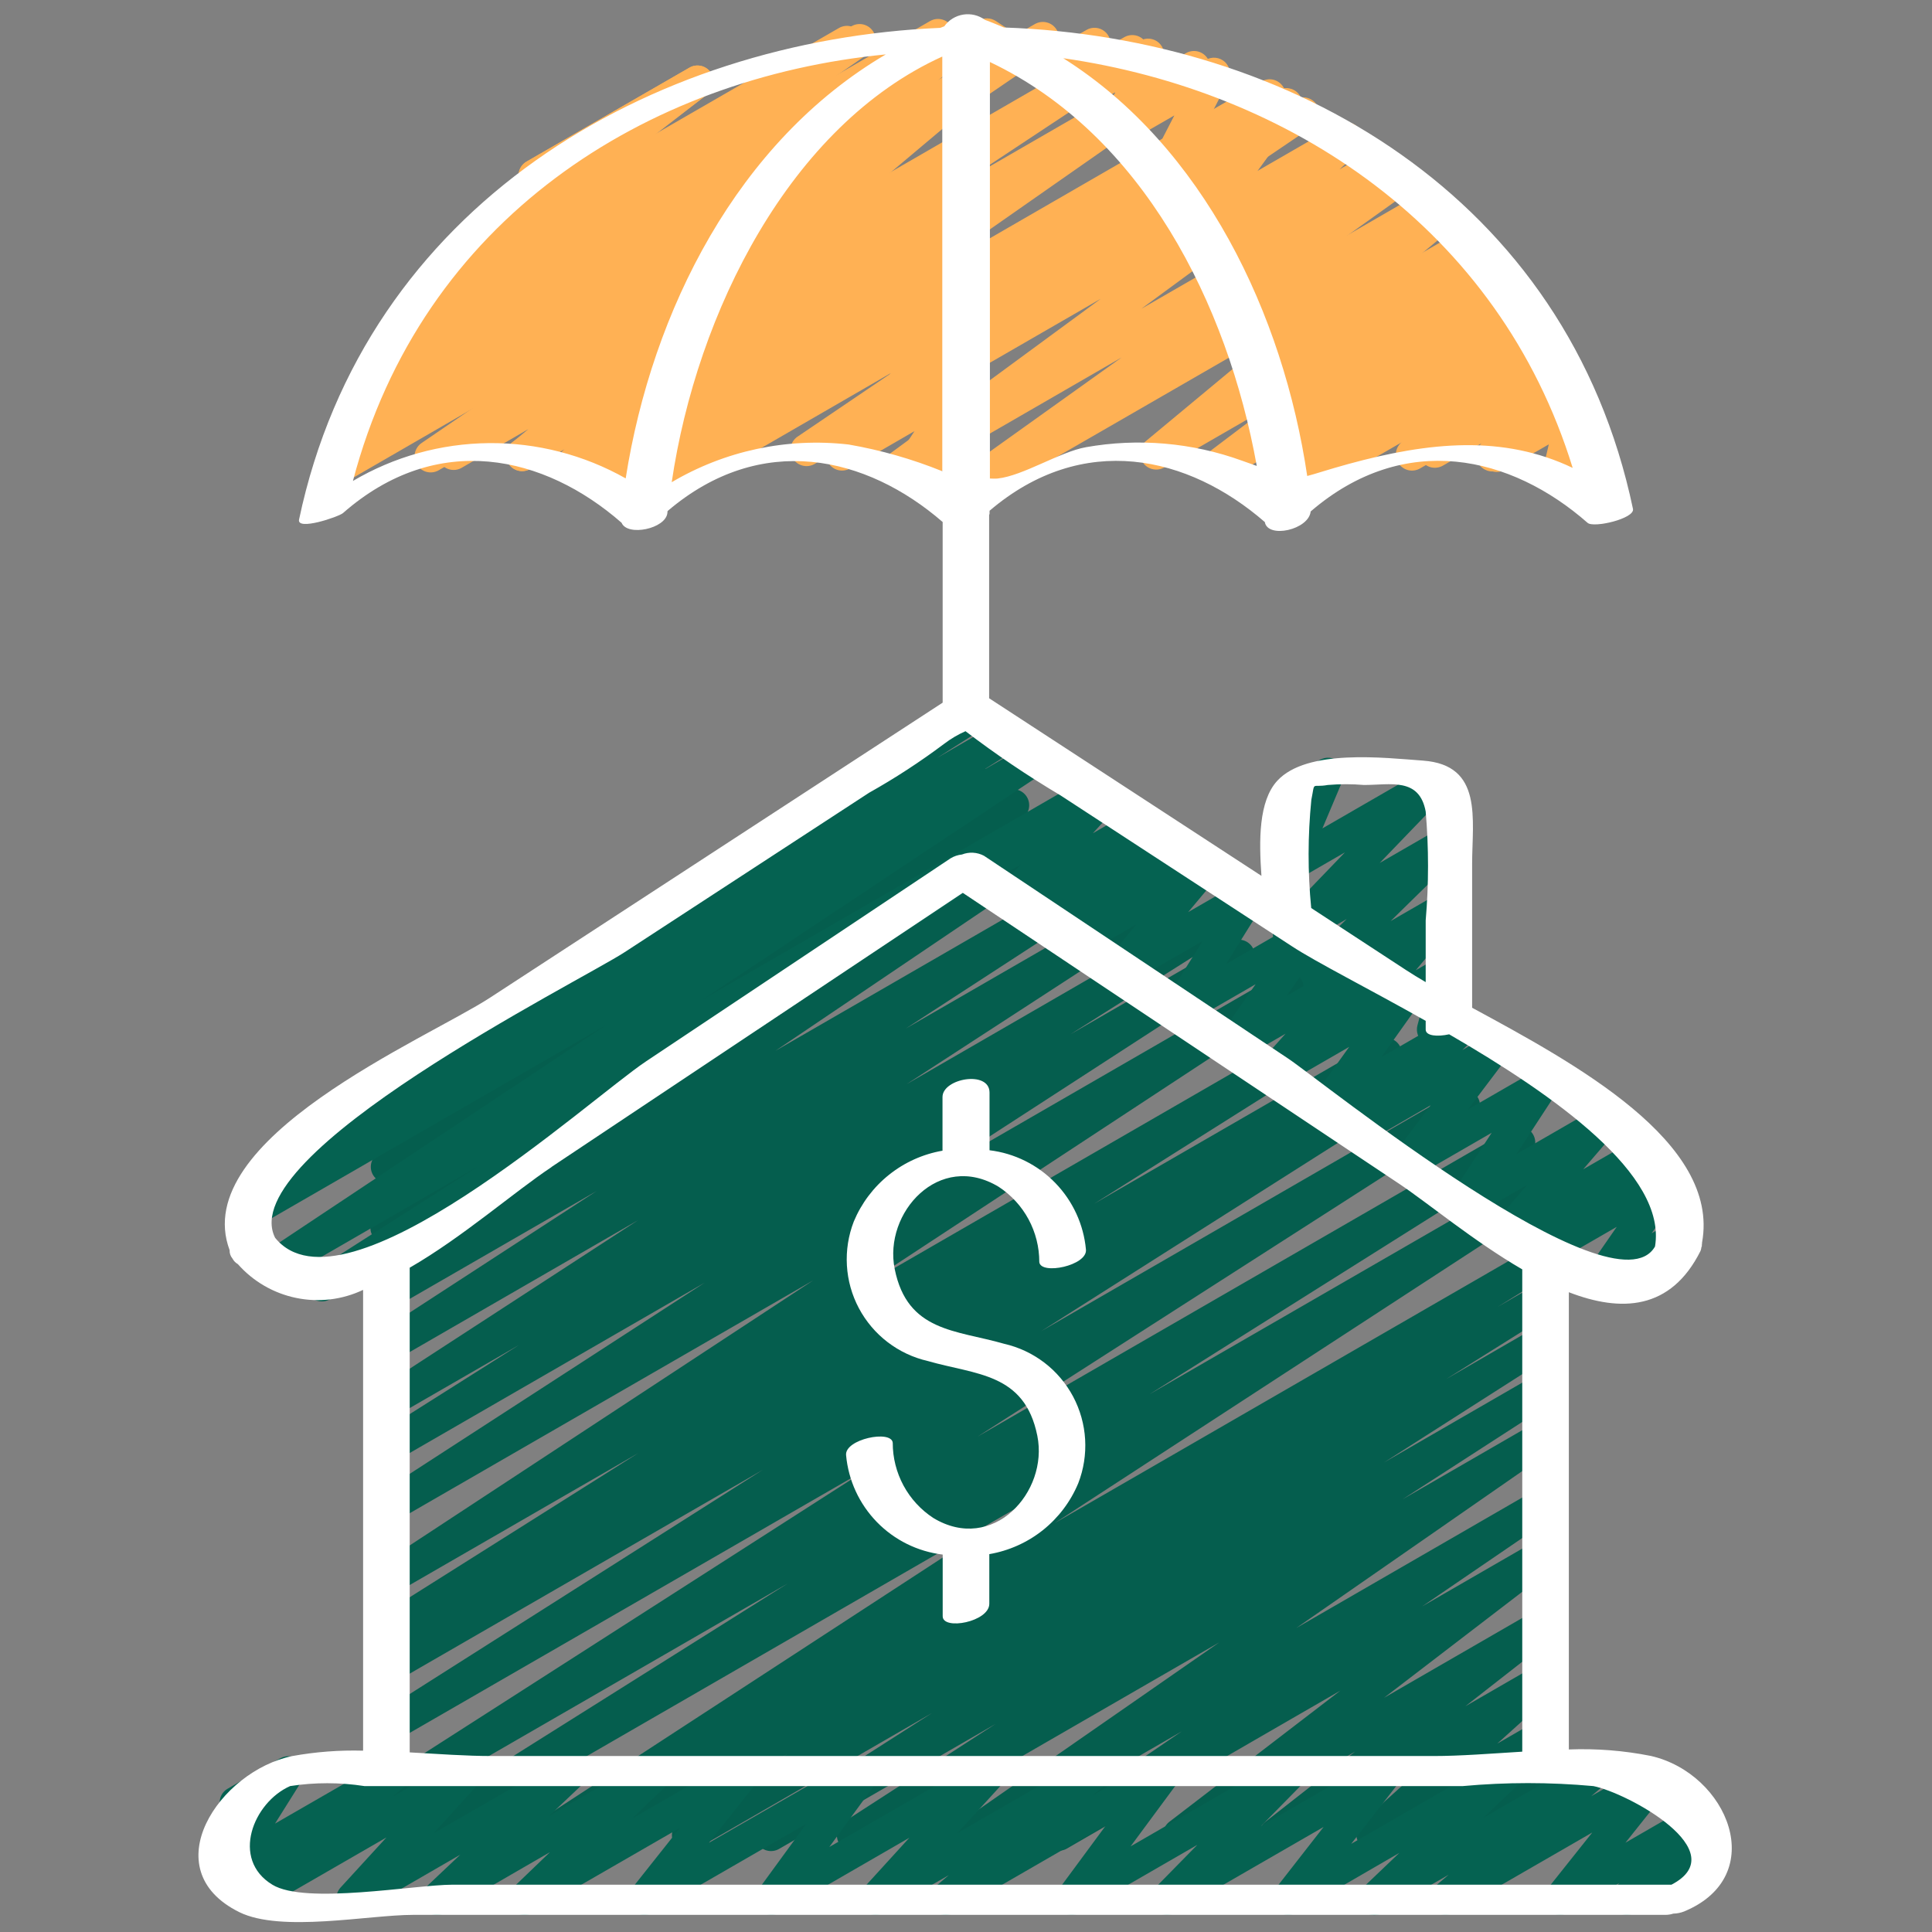 <svg width="62" height="62" viewBox="0 0 62 62" fill="none" xmlns="http://www.w3.org/2000/svg">
<rect x="0" y="0" width="62" height="62" fill="#808080" stroke="none"/>
<path d="M43.137 33.572C43.038 33.572 42.942 33.544 42.859 33.491C42.776 33.438 42.709 33.363 42.668 33.273C42.626 33.184 42.611 33.085 42.624 32.987C42.637 32.89 42.677 32.798 42.741 32.722L44.191 31L41.623 32.485C41.514 32.548 41.386 32.569 41.263 32.544C41.139 32.519 41.029 32.45 40.953 32.35C40.877 32.25 40.84 32.125 40.849 32C40.858 31.874 40.913 31.757 41.003 31.669L43.217 29.492L41.622 30.413C41.514 30.475 41.387 30.497 41.265 30.473C41.143 30.449 41.033 30.382 40.956 30.284C40.88 30.186 40.841 30.063 40.847 29.939C40.854 29.815 40.905 29.697 40.991 29.607L43.161 27.353L41.62 28.243C41.526 28.297 41.417 28.32 41.31 28.309C41.202 28.298 41.101 28.254 41.02 28.182C40.938 28.111 40.882 28.015 40.858 27.91C40.834 27.804 40.844 27.694 40.886 27.594L41.557 26.01C41.436 26.035 41.311 26.017 41.203 25.958C41.096 25.899 41.012 25.804 40.968 25.689C40.925 25.574 40.923 25.448 40.964 25.332C41.005 25.216 41.086 25.119 41.192 25.057L42.358 24.385C42.452 24.331 42.561 24.307 42.668 24.318C42.776 24.329 42.877 24.374 42.959 24.445C43.04 24.517 43.096 24.612 43.12 24.718C43.144 24.823 43.134 24.934 43.092 25.034L42.438 26.584L45.818 24.633C45.926 24.571 46.052 24.55 46.174 24.574C46.295 24.598 46.404 24.665 46.481 24.763C46.557 24.86 46.596 24.982 46.59 25.106C46.584 25.23 46.534 25.348 46.448 25.438L44.278 27.692L46.217 26.574C46.326 26.512 46.453 26.492 46.576 26.517C46.699 26.542 46.808 26.611 46.884 26.71C46.96 26.81 46.997 26.934 46.988 27.059C46.979 27.184 46.926 27.301 46.837 27.39L44.626 29.559L46.225 28.636C46.331 28.575 46.454 28.553 46.574 28.574C46.694 28.595 46.802 28.657 46.88 28.751C46.959 28.844 47.001 28.962 47.001 29.084C47.001 29.205 46.958 29.323 46.879 29.416L45.433 31.137L46.238 30.673C46.326 30.622 46.428 30.598 46.53 30.605C46.632 30.611 46.729 30.648 46.81 30.71C46.892 30.772 46.953 30.857 46.986 30.953C47.019 31.05 47.022 31.154 46.996 31.253L46.723 32.271C46.809 32.311 46.881 32.374 46.933 32.453C46.986 32.531 47.015 32.623 47.019 32.717C47.023 32.811 47.001 32.904 46.956 32.987C46.91 33.07 46.843 33.138 46.761 33.185L46.245 33.486C46.157 33.537 46.055 33.561 45.953 33.554C45.851 33.547 45.754 33.511 45.673 33.449C45.592 33.387 45.531 33.302 45.498 33.206C45.465 33.109 45.461 33.005 45.487 32.907L45.679 32.19L43.4 33.503C43.32 33.55 43.229 33.573 43.137 33.572Z" fill="#056251"/>
<path d="M51.4 16.796C51.329 16.795 51.259 16.779 51.194 16.75C51.119 16.717 51.053 16.666 51.002 16.602C50.951 16.538 50.916 16.463 50.899 16.382L50.709 15.46L50.253 15.723C50.166 15.774 50.066 15.798 49.965 15.792C49.864 15.786 49.767 15.751 49.686 15.691C49.605 15.631 49.543 15.548 49.509 15.453C49.475 15.357 49.469 15.254 49.493 15.156L49.703 14.26L48.288 15.076C48.183 15.136 48.061 15.158 47.942 15.137C47.823 15.117 47.715 15.055 47.637 14.963C47.559 14.871 47.515 14.755 47.514 14.634C47.513 14.513 47.553 14.396 47.63 14.302L47.822 14.066L46.305 14.942C46.197 15.004 46.07 15.025 45.948 15.002C45.825 14.978 45.716 14.911 45.639 14.812C45.562 14.714 45.524 14.591 45.531 14.467C45.537 14.342 45.589 14.224 45.676 14.135L46.43 13.359L41.023 16.479C40.912 16.542 40.781 16.562 40.655 16.534C40.53 16.506 40.419 16.432 40.345 16.327C40.271 16.222 40.239 16.093 40.255 15.966C40.271 15.838 40.334 15.721 40.431 15.637L43.67 12.899L39.25 15.45C39.137 15.514 39.003 15.532 38.877 15.501C38.75 15.471 38.64 15.393 38.568 15.285C38.496 15.176 38.468 15.044 38.489 14.916C38.51 14.787 38.578 14.672 38.681 14.592L40.668 13.089L37.361 15C37.249 15.065 37.117 15.085 36.99 15.056C36.864 15.028 36.753 14.954 36.679 14.847C36.605 14.741 36.574 14.611 36.591 14.483C36.609 14.354 36.674 14.237 36.773 14.155L41.262 10.426L30.72 16.506C30.605 16.571 30.47 16.59 30.342 16.558C30.214 16.527 30.103 16.447 30.032 16.337C29.96 16.226 29.934 16.092 29.958 15.962C29.982 15.833 30.055 15.717 30.161 15.639L35.996 11.47L29.018 15.5C28.904 15.566 28.768 15.586 28.64 15.555C28.511 15.524 28.399 15.446 28.327 15.335C28.255 15.225 28.228 15.09 28.251 14.96C28.275 14.83 28.348 14.714 28.454 14.636L35.328 9.586L26.131 14.894C26.015 14.958 25.88 14.975 25.753 14.941C25.625 14.908 25.515 14.827 25.445 14.716C25.375 14.604 25.35 14.47 25.376 14.34C25.402 14.211 25.476 14.097 25.583 14.02L29.625 11.282L20.46 16.566C20.343 16.632 20.206 16.649 20.076 16.615C19.947 16.581 19.836 16.498 19.767 16.384C19.697 16.269 19.675 16.133 19.704 16.002C19.733 15.871 19.812 15.758 19.924 15.684L20.074 15.589L19.592 15.866C19.477 15.93 19.342 15.947 19.215 15.915C19.087 15.882 18.977 15.802 18.906 15.691C18.835 15.58 18.81 15.447 18.834 15.317C18.859 15.188 18.932 15.073 19.038 14.996L28.226 8.577L17.025 15.042C16.909 15.114 16.768 15.137 16.635 15.106C16.502 15.075 16.386 14.992 16.314 14.875C16.242 14.759 16.219 14.618 16.25 14.485C16.281 14.352 16.364 14.236 16.481 14.164L21.925 10.562L14.072 15.095C13.957 15.159 13.821 15.177 13.693 15.144C13.565 15.111 13.454 15.03 13.384 14.919C13.313 14.807 13.289 14.672 13.314 14.543C13.34 14.413 13.415 14.298 13.522 14.222L21.92 8.484L11.38 14.57C11.264 14.64 11.124 14.661 10.992 14.629C10.86 14.597 10.746 14.514 10.675 14.398C10.604 14.282 10.581 14.143 10.611 14.011C10.642 13.879 10.723 13.763 10.838 13.691L15.435 10.68L12.356 12.457C12.24 12.522 12.104 12.54 11.976 12.508C11.847 12.476 11.736 12.395 11.665 12.283C11.594 12.171 11.569 12.036 11.595 11.906C11.621 11.776 11.696 11.661 11.804 11.585L16.924 8.04L14.06 9.694C13.946 9.757 13.813 9.776 13.687 9.745C13.561 9.715 13.45 9.638 13.378 9.531C13.306 9.423 13.277 9.291 13.297 9.163C13.317 9.035 13.384 8.919 13.486 8.838L17 6.126C16.877 6.087 16.774 6.003 16.711 5.892C16.643 5.773 16.625 5.633 16.66 5.501C16.696 5.368 16.782 5.256 16.9 5.187L22.127 2.17C22.24 2.105 22.374 2.086 22.501 2.116C22.628 2.146 22.739 2.222 22.812 2.331C22.885 2.439 22.914 2.571 22.893 2.7C22.873 2.829 22.804 2.945 22.701 3.026L20.2 4.96L27.338 0.835C27.453 0.772 27.588 0.755 27.715 0.788C27.842 0.821 27.952 0.901 28.022 1.012C28.092 1.123 28.118 1.256 28.093 1.385C28.069 1.514 27.996 1.629 27.89 1.706L22.772 5.249L30.794 0.62C30.91 0.557 31.046 0.541 31.173 0.574C31.301 0.608 31.411 0.69 31.48 0.803C31.55 0.915 31.573 1.05 31.546 1.179C31.519 1.309 31.444 1.423 31.335 1.498L26.738 4.508L33.207 0.774C33.323 0.707 33.461 0.687 33.59 0.719C33.72 0.751 33.833 0.832 33.904 0.946C33.975 1.059 34 1.196 33.972 1.327C33.945 1.458 33.868 1.573 33.757 1.648L25.358 7.385L36.063 1.203C36.18 1.131 36.32 1.108 36.454 1.139C36.587 1.17 36.703 1.253 36.775 1.37C36.847 1.486 36.87 1.627 36.839 1.76C36.808 1.893 36.724 2.009 36.608 2.081L31.166 5.683L38.059 1.705C38.174 1.639 38.311 1.62 38.44 1.651C38.569 1.683 38.681 1.764 38.752 1.876C38.823 1.988 38.849 2.123 38.823 2.254C38.797 2.384 38.722 2.5 38.613 2.576L29.425 8.998L40.474 2.619C40.591 2.548 40.731 2.527 40.865 2.559C40.998 2.592 41.112 2.676 41.184 2.793C41.255 2.91 41.276 3.051 41.244 3.184C41.211 3.317 41.127 3.432 41.01 3.503L40.878 3.587L41.564 3.191C41.68 3.125 41.817 3.106 41.946 3.139C42.075 3.171 42.187 3.253 42.258 3.366C42.328 3.479 42.353 3.615 42.325 3.745C42.298 3.876 42.222 3.991 42.112 4.066L38.07 6.803L42.937 3.994C43.052 3.927 43.187 3.906 43.316 3.936C43.446 3.966 43.558 4.045 43.631 4.156C43.704 4.267 43.731 4.401 43.707 4.532C43.684 4.662 43.611 4.778 43.504 4.857L36.626 9.91L44.671 5.27C44.786 5.205 44.921 5.187 45.049 5.218C45.177 5.25 45.288 5.329 45.36 5.44C45.431 5.551 45.457 5.684 45.433 5.814C45.409 5.944 45.337 6.059 45.23 6.137L39.397 10.304L45.998 6.493C46.11 6.429 46.242 6.408 46.369 6.437C46.495 6.465 46.606 6.54 46.68 6.646C46.754 6.752 46.786 6.882 46.768 7.011C46.751 7.139 46.686 7.256 46.586 7.339L42.097 11.067L47.36 8.03C47.474 7.965 47.608 7.946 47.735 7.976C47.862 8.007 47.973 8.084 48.046 8.193C48.118 8.302 48.147 8.435 48.125 8.564C48.104 8.693 48.034 8.809 47.93 8.889L45.944 10.391L48.154 9.114C48.265 9.049 48.397 9.028 48.524 9.056C48.65 9.084 48.761 9.158 48.836 9.264C48.91 9.369 48.942 9.499 48.925 9.627C48.909 9.756 48.845 9.873 48.746 9.956L45.507 12.693L49.124 10.606C49.232 10.545 49.358 10.524 49.48 10.548C49.602 10.572 49.711 10.639 49.787 10.738C49.864 10.836 49.902 10.958 49.896 11.082C49.889 11.206 49.838 11.324 49.752 11.413L48.999 12.19L49.749 11.757C49.854 11.698 49.976 11.677 50.094 11.697C50.213 11.719 50.32 11.78 50.398 11.872C50.476 11.964 50.52 12.08 50.521 12.2C50.523 12.32 50.482 12.438 50.406 12.531L50.215 12.766H50.221C50.309 12.716 50.409 12.692 50.509 12.698C50.61 12.704 50.706 12.739 50.787 12.799C50.868 12.859 50.93 12.942 50.964 13.037C50.999 13.131 51.005 13.234 50.982 13.332L50.768 14.231L50.806 14.209C50.877 14.168 50.956 14.145 51.038 14.141C51.12 14.136 51.202 14.152 51.276 14.185C51.351 14.219 51.416 14.27 51.468 14.333C51.519 14.397 51.554 14.472 51.571 14.552L51.817 15.75C51.892 15.795 51.955 15.859 51.998 15.935C52.033 15.994 52.055 16.059 52.064 16.126C52.073 16.194 52.068 16.262 52.051 16.328C52.033 16.393 52.003 16.455 51.961 16.509C51.92 16.563 51.868 16.608 51.809 16.642L51.657 16.73C51.578 16.773 51.49 16.796 51.4 16.796Z" fill="#FFB154"/>
<path d="M20.188 16.624C20.069 16.624 19.953 16.582 19.86 16.506C19.779 16.44 19.72 16.35 19.691 16.249C19.662 16.148 19.665 16.041 19.698 15.941L20.204 14.467L18.527 15.435C18.418 15.502 18.288 15.526 18.162 15.502C18.035 15.478 17.923 15.408 17.846 15.306C17.768 15.203 17.732 15.076 17.743 14.948C17.755 14.82 17.813 14.701 17.907 14.614L18.114 14.416L17.023 15.046C16.911 15.113 16.777 15.134 16.65 15.106C16.523 15.078 16.41 15.003 16.336 14.896C16.262 14.789 16.23 14.658 16.249 14.529C16.267 14.4 16.334 14.282 16.435 14.2L16.957 13.77L14.819 15.01C14.705 15.077 14.571 15.098 14.442 15.068C14.314 15.039 14.202 14.962 14.128 14.852C14.055 14.743 14.026 14.61 14.048 14.48C14.069 14.35 14.14 14.233 14.244 14.154L16.847 12.143L11.061 15.488C10.945 15.554 10.808 15.572 10.678 15.54C10.549 15.507 10.438 15.426 10.367 15.313C10.296 15.2 10.272 15.064 10.299 14.933C10.326 14.803 10.403 14.688 10.513 14.612L12.813 13.045L11.789 13.636C11.673 13.698 11.537 13.714 11.41 13.679C11.283 13.645 11.173 13.563 11.104 13.451C11.035 13.338 11.012 13.204 11.039 13.075C11.066 12.946 11.141 12.832 11.25 12.757L13.3 11.425L12.745 11.744C12.629 11.807 12.494 11.824 12.366 11.791C12.239 11.758 12.129 11.677 12.059 11.565C11.989 11.453 11.964 11.319 11.99 11.19C12.016 11.061 12.09 10.946 12.197 10.87L14.941 9.01L14.26 9.403C14.146 9.468 14.012 9.487 13.885 9.457C13.757 9.427 13.646 9.349 13.574 9.24C13.501 9.131 13.473 8.999 13.495 8.87C13.516 8.741 13.586 8.624 13.689 8.545L16.925 6.097C16.833 6.051 16.757 5.979 16.707 5.89C16.639 5.771 16.62 5.631 16.656 5.499C16.691 5.366 16.777 5.254 16.896 5.185L22.127 2.17C22.24 2.105 22.374 2.086 22.502 2.116C22.629 2.147 22.74 2.224 22.812 2.333C22.885 2.442 22.913 2.575 22.892 2.704C22.87 2.833 22.801 2.949 22.697 3.029L20.948 4.347L26.924 0.898C27.04 0.832 27.177 0.813 27.306 0.846C27.436 0.878 27.547 0.96 27.618 1.073C27.689 1.186 27.713 1.322 27.686 1.452C27.659 1.583 27.582 1.698 27.472 1.773L24.73 3.633L29.85 0.674C29.966 0.609 30.103 0.591 30.232 0.625C30.361 0.659 30.473 0.741 30.542 0.855C30.612 0.969 30.635 1.105 30.606 1.235C30.578 1.366 30.5 1.48 30.389 1.554L25.182 4.936C25.284 4.977 25.37 5.049 25.428 5.143C25.499 5.256 25.523 5.393 25.496 5.524C25.468 5.654 25.391 5.769 25.28 5.845L22.981 7.401L23.001 7.39C23.114 7.327 23.247 7.309 23.373 7.339C23.5 7.369 23.61 7.446 23.682 7.554C23.755 7.661 23.784 7.793 23.764 7.921C23.744 8.049 23.676 8.165 23.574 8.246L20.97 10.258L21.832 9.761C21.944 9.696 22.077 9.675 22.204 9.704C22.33 9.732 22.442 9.807 22.515 9.914C22.59 10.02 22.621 10.151 22.603 10.279C22.585 10.408 22.519 10.525 22.419 10.607L21.576 11.303C21.679 11.303 21.78 11.334 21.865 11.391C21.951 11.449 22.017 11.531 22.055 11.627C22.094 11.722 22.103 11.827 22.081 11.928C22.059 12.029 22.008 12.121 21.933 12.192L21.269 12.827C21.34 12.848 21.406 12.883 21.463 12.93C21.545 12.997 21.604 13.087 21.633 13.188C21.662 13.289 21.659 13.397 21.625 13.496L20.998 15.331C21.079 15.374 21.147 15.439 21.194 15.518C21.242 15.596 21.267 15.686 21.268 15.778C21.27 15.87 21.246 15.961 21.201 16.041C21.155 16.121 21.089 16.187 21.009 16.233L20.444 16.558C20.366 16.602 20.278 16.625 20.188 16.624Z" fill="#FFB154"/>
<path d="M30.754 16.811C30.654 16.811 30.557 16.782 30.474 16.727C30.394 16.676 30.33 16.604 30.289 16.519C30.247 16.433 30.23 16.338 30.239 16.244L30.357 15.042L29.343 15.626C29.243 15.684 29.126 15.706 29.011 15.689C28.897 15.672 28.791 15.617 28.711 15.533C28.632 15.449 28.583 15.34 28.572 15.225C28.562 15.109 28.59 14.994 28.653 14.896L29.347 13.836L27.28 15.032C27.174 15.093 27.05 15.114 26.93 15.093C26.81 15.071 26.702 15.008 26.624 14.914C26.546 14.82 26.504 14.702 26.505 14.58C26.506 14.458 26.55 14.34 26.63 14.248L28.587 11.974L21.059 16.327C20.944 16.392 20.809 16.411 20.68 16.38C20.552 16.348 20.44 16.268 20.369 16.157C20.297 16.046 20.271 15.911 20.296 15.781C20.32 15.652 20.394 15.536 20.501 15.459L21.905 14.457L21.297 14.808C21.182 14.873 21.046 14.892 20.917 14.86C20.789 14.828 20.678 14.748 20.606 14.636C20.535 14.524 20.51 14.39 20.535 14.26C20.56 14.13 20.634 14.014 20.742 13.938L21.394 13.479C21.28 13.505 21.16 13.493 21.055 13.443C20.949 13.392 20.863 13.308 20.812 13.203C20.761 13.097 20.746 12.978 20.772 12.864C20.797 12.749 20.861 12.647 20.952 12.573L25.395 9.008L22.39 10.742C22.278 10.808 22.146 10.829 22.019 10.801C21.893 10.773 21.781 10.699 21.707 10.593C21.633 10.487 21.601 10.356 21.618 10.228C21.635 10.1 21.7 9.982 21.799 9.899L26.16 6.229L24.227 7.337C24.114 7.403 23.98 7.424 23.853 7.395C23.725 7.367 23.613 7.291 23.539 7.184C23.465 7.076 23.435 6.944 23.454 6.815C23.473 6.686 23.541 6.569 23.643 6.487L26.793 3.937C26.713 3.893 26.645 3.828 26.598 3.75C26.55 3.671 26.525 3.581 26.524 3.49C26.523 3.398 26.546 3.308 26.591 3.228C26.637 3.148 26.702 3.082 26.782 3.036L30.709 0.763C30.821 0.698 30.954 0.678 31.08 0.707C31.207 0.736 31.318 0.811 31.391 0.918C31.465 1.025 31.495 1.155 31.477 1.284C31.459 1.412 31.393 1.529 31.292 1.611L29.365 3.18L30.709 2.403C30.82 2.338 30.953 2.317 31.079 2.345C31.206 2.373 31.317 2.447 31.392 2.553C31.466 2.659 31.498 2.79 31.481 2.918C31.464 3.046 31.399 3.164 31.3 3.247L26.939 6.915L30.711 4.74C30.823 4.676 30.956 4.657 31.082 4.686C31.208 4.715 31.318 4.791 31.391 4.898C31.464 5.004 31.495 5.135 31.476 5.263C31.458 5.391 31.392 5.507 31.292 5.589L26.849 9.155L30.711 6.928C30.826 6.863 30.962 6.844 31.09 6.876C31.219 6.908 31.33 6.988 31.401 7.1C31.472 7.212 31.498 7.346 31.473 7.476C31.448 7.606 31.373 7.722 31.265 7.799L30.77 8.147C30.887 8.097 31.018 8.093 31.139 8.134C31.259 8.176 31.36 8.26 31.422 8.372C31.484 8.483 31.503 8.613 31.474 8.738C31.446 8.862 31.373 8.971 31.269 9.045L29.869 10.043L30.711 9.557C30.816 9.496 30.94 9.475 31.06 9.496C31.18 9.518 31.289 9.581 31.366 9.675C31.444 9.769 31.486 9.887 31.485 10.009C31.484 10.131 31.44 10.249 31.361 10.341L29.402 12.615L30.711 11.861C30.811 11.803 30.928 11.781 31.043 11.798C31.157 11.815 31.263 11.87 31.343 11.954C31.422 12.038 31.471 12.146 31.482 12.262C31.492 12.377 31.464 12.493 31.401 12.59L30.706 13.651C30.789 13.604 30.883 13.58 30.978 13.582C31.073 13.584 31.165 13.613 31.245 13.664C31.325 13.716 31.389 13.788 31.43 13.874C31.472 13.959 31.489 14.055 31.479 14.149L31.318 15.803C31.355 15.837 31.386 15.877 31.411 15.921C31.48 16.04 31.498 16.181 31.463 16.313C31.428 16.446 31.342 16.559 31.223 16.627L31.008 16.751C30.93 16.793 30.843 16.813 30.754 16.811Z" fill="#FFB154"/>
<path d="M51.4 16.796C51.326 16.796 51.253 16.78 51.185 16.749C51.111 16.715 51.045 16.664 50.994 16.599C50.943 16.535 50.908 16.459 50.893 16.378L50.739 15.583L50.394 15.782C50.31 15.831 50.215 15.855 50.118 15.851C50.021 15.848 49.927 15.818 49.847 15.764C49.767 15.71 49.703 15.635 49.664 15.547C49.624 15.459 49.61 15.361 49.623 15.265L49.787 14.114L48.148 15.06C48.045 15.119 47.925 15.141 47.808 15.122C47.691 15.103 47.584 15.044 47.505 14.956C47.426 14.867 47.38 14.754 47.375 14.635C47.369 14.517 47.405 14.4 47.476 14.305L47.958 13.658L45.57 15.033C45.464 15.094 45.34 15.115 45.22 15.094C45.1 15.072 44.992 15.008 44.914 14.914C44.836 14.82 44.794 14.702 44.796 14.58C44.797 14.458 44.841 14.34 44.921 14.248L46.564 12.35L41.367 15.346C41.256 15.409 41.126 15.429 41.001 15.401C40.876 15.373 40.766 15.3 40.692 15.196C40.618 15.091 40.585 14.963 40.6 14.836C40.615 14.709 40.676 14.592 40.772 14.508L43.511 12.147L41.085 13.55C40.974 13.614 40.842 13.634 40.716 13.606C40.59 13.578 40.479 13.504 40.405 13.398C40.331 13.293 40.3 13.163 40.316 13.035C40.333 12.907 40.397 12.79 40.495 12.707L42.168 11.31L40.654 12.184C40.544 12.249 40.414 12.271 40.289 12.245C40.164 12.22 40.053 12.149 39.977 12.046C39.901 11.943 39.866 11.816 39.878 11.689C39.89 11.562 39.95 11.444 40.044 11.357L42.225 9.322L40.121 10.54C40.014 10.601 39.889 10.623 39.768 10.6C39.647 10.576 39.538 10.511 39.461 10.415C39.384 10.318 39.344 10.197 39.348 10.074C39.352 9.951 39.4 9.833 39.484 9.742L41.643 7.409L39.249 8.79C39.139 8.849 39.011 8.867 38.889 8.84C38.767 8.812 38.659 8.742 38.586 8.641C38.512 8.54 38.477 8.415 38.488 8.291C38.499 8.166 38.554 8.05 38.645 7.963L39.272 7.399L38.652 7.755C38.549 7.814 38.429 7.836 38.312 7.818C38.195 7.799 38.088 7.74 38.009 7.652C37.93 7.564 37.884 7.451 37.878 7.333C37.872 7.215 37.907 7.099 37.976 7.003L39.423 5.019L37.51 6.121C37.413 6.176 37.301 6.199 37.191 6.186C37.08 6.172 36.977 6.123 36.896 6.047C36.815 5.97 36.761 5.869 36.743 5.759C36.724 5.649 36.742 5.536 36.793 5.436L37.686 3.704L36.111 4.612C36.018 4.666 35.91 4.689 35.803 4.678C35.695 4.668 35.594 4.624 35.513 4.553C35.432 4.482 35.375 4.387 35.35 4.283C35.326 4.178 35.334 4.068 35.375 3.968L35.789 2.962L34.823 3.513C34.733 3.566 34.628 3.589 34.524 3.58C34.42 3.572 34.321 3.532 34.24 3.466C34.158 3.4 34.099 3.311 34.07 3.21C34.041 3.11 34.043 3.003 34.075 2.904L34.199 2.534L33.781 2.775C33.698 2.823 33.603 2.847 33.507 2.844C33.411 2.841 33.318 2.812 33.238 2.759L31.636 1.704C31.514 1.738 31.385 1.727 31.271 1.672C31.158 1.617 31.069 1.523 31.02 1.407C30.971 1.29 30.966 1.16 31.007 1.041C31.047 0.922 31.13 0.821 31.239 0.759L31.413 0.66C31.497 0.612 31.592 0.587 31.688 0.59C31.784 0.593 31.878 0.622 31.958 0.675L33.547 1.724L34.865 0.961C34.956 0.908 35.06 0.885 35.165 0.893C35.269 0.901 35.369 0.941 35.45 1.008C35.532 1.074 35.591 1.163 35.62 1.264C35.649 1.365 35.647 1.472 35.614 1.572L35.49 1.941L36.585 1.308C36.679 1.255 36.786 1.231 36.894 1.242C37.001 1.253 37.102 1.296 37.183 1.367C37.264 1.438 37.321 1.533 37.346 1.638C37.37 1.742 37.362 1.852 37.321 1.952L36.908 2.959L38.69 1.925C38.787 1.867 38.9 1.842 39.012 1.854C39.124 1.866 39.23 1.915 39.312 1.992C39.394 2.07 39.448 2.172 39.467 2.284C39.485 2.395 39.466 2.509 39.413 2.609L38.52 4.342L41.019 2.895C41.122 2.836 41.242 2.814 41.359 2.833C41.476 2.852 41.583 2.91 41.662 2.999C41.741 3.087 41.788 3.199 41.794 3.317C41.8 3.435 41.766 3.552 41.696 3.648L40.249 5.633L43.007 4.045C43.117 3.985 43.245 3.967 43.367 3.994C43.489 4.022 43.597 4.093 43.671 4.194C43.745 4.295 43.78 4.419 43.769 4.544C43.758 4.668 43.702 4.785 43.612 4.871L42.985 5.436L44.078 4.805C44.185 4.743 44.311 4.721 44.433 4.744C44.554 4.767 44.664 4.833 44.741 4.93C44.818 5.027 44.858 5.148 44.853 5.272C44.849 5.395 44.8 5.513 44.715 5.604L42.559 7.94L45.638 6.162C45.748 6.097 45.879 6.075 46.004 6.101C46.129 6.126 46.24 6.197 46.316 6.3C46.392 6.403 46.427 6.53 46.415 6.657C46.402 6.784 46.343 6.902 46.249 6.989L44.067 9.021L46.839 7.421C46.951 7.353 47.086 7.329 47.214 7.356C47.343 7.383 47.457 7.458 47.532 7.566C47.608 7.674 47.639 7.806 47.62 7.937C47.601 8.067 47.533 8.185 47.43 8.267L45.756 9.661L47.745 8.513C47.857 8.449 47.988 8.428 48.114 8.456C48.239 8.483 48.35 8.557 48.425 8.661C48.499 8.766 48.532 8.895 48.516 9.023C48.501 9.151 48.438 9.268 48.34 9.352L45.602 11.713L48.702 9.921C48.808 9.861 48.931 9.84 49.051 9.862C49.171 9.883 49.279 9.947 49.356 10.04C49.434 10.134 49.476 10.252 49.475 10.374C49.474 10.495 49.43 10.613 49.351 10.705L47.712 12.607L49.615 11.509C49.717 11.451 49.837 11.429 49.954 11.449C50.071 11.468 50.178 11.527 50.256 11.615C50.335 11.704 50.381 11.816 50.386 11.935C50.392 12.053 50.356 12.169 50.286 12.265L49.803 12.914L50.189 12.691C50.273 12.642 50.368 12.618 50.465 12.622C50.561 12.625 50.655 12.655 50.735 12.709C50.815 12.763 50.878 12.838 50.918 12.926C50.958 13.014 50.972 13.111 50.959 13.207L50.796 14.358L50.849 14.326C50.921 14.285 51.001 14.261 51.083 14.258C51.165 14.254 51.247 14.269 51.322 14.303C51.397 14.338 51.463 14.389 51.514 14.454C51.565 14.519 51.599 14.595 51.615 14.675L51.822 15.752C51.898 15.799 51.961 15.865 52.005 15.944C52.048 16.022 52.07 16.11 52.069 16.2C52.067 16.29 52.043 16.378 51.997 16.455C51.952 16.532 51.887 16.596 51.809 16.641L51.656 16.729C51.578 16.772 51.49 16.795 51.4 16.796Z" fill="#FFB154"/>
<path d="M13.394 59.417C13.282 59.417 13.173 59.38 13.083 59.313C12.994 59.246 12.928 59.151 12.897 59.044C12.866 58.936 12.871 58.821 12.911 58.716C12.95 58.611 13.023 58.523 13.118 58.463L25.279 50.816L12.688 58.085C12.571 58.15 12.434 58.167 12.304 58.133C12.175 58.099 12.064 58.016 11.995 57.902C11.925 57.788 11.903 57.651 11.932 57.52C11.961 57.39 12.04 57.276 12.152 57.202L28.039 47.017L12.687 55.877C12.57 55.939 12.435 55.954 12.308 55.919C12.181 55.883 12.072 55.801 12.004 55.688C11.935 55.575 11.913 55.441 11.941 55.312C11.968 55.183 12.044 55.07 12.153 54.995L24.473 47.172L12.685 53.976C12.568 54.038 12.432 54.052 12.304 54.016C12.177 53.98 12.068 53.897 12 53.783C11.932 53.67 11.911 53.534 11.94 53.405C11.969 53.276 12.047 53.163 12.157 53.09L12.632 52.797C12.518 52.846 12.389 52.851 12.271 52.813C12.152 52.775 12.051 52.696 11.985 52.59C11.915 52.475 11.893 52.336 11.925 52.204C11.956 52.072 12.037 51.958 12.152 51.886L20.486 46.63L12.684 51.133C12.568 51.197 12.432 51.213 12.304 51.179C12.176 51.145 12.067 51.063 11.997 50.951C11.928 50.838 11.904 50.703 11.931 50.574C11.958 50.444 12.034 50.33 12.143 50.255L26.093 41.091L12.682 48.83C12.565 48.897 12.427 48.915 12.297 48.881C12.167 48.848 12.055 48.765 11.985 48.65C11.915 48.536 11.893 48.398 11.922 48.267C11.952 48.136 12.031 48.022 12.143 47.949L22.616 41.162L12.681 46.898C12.564 46.969 12.423 46.99 12.29 46.957C12.157 46.924 12.042 46.84 11.972 46.723C11.901 46.605 11.879 46.465 11.912 46.332C11.945 46.199 12.029 46.084 12.147 46.013L16.651 43.165L12.68 45.457C12.564 45.52 12.428 45.535 12.301 45.501C12.173 45.466 12.064 45.385 11.995 45.272C11.926 45.16 11.903 45.025 11.93 44.896C11.957 44.767 12.032 44.653 12.14 44.578L20.477 39.157L12.68 43.659C12.563 43.727 12.425 43.747 12.294 43.714C12.163 43.681 12.05 43.598 11.98 43.483C11.909 43.368 11.886 43.23 11.916 43.098C11.946 42.967 12.026 42.852 12.139 42.779L19.143 38.224L12.679 41.953C12.563 42.022 12.425 42.043 12.294 42.011C12.163 41.979 12.049 41.897 11.978 41.783C11.906 41.669 11.882 41.531 11.91 41.4C11.939 41.268 12.018 41.153 12.13 41.078L21.621 34.671L12.677 39.838C12.619 39.874 12.555 39.898 12.488 39.91C12.421 39.921 12.353 39.919 12.287 39.903C12.221 39.888 12.158 39.86 12.103 39.821C12.048 39.781 12.001 39.731 11.965 39.674C11.929 39.616 11.905 39.552 11.893 39.485C11.882 39.418 11.884 39.35 11.899 39.284C11.915 39.218 11.943 39.155 11.982 39.1C12.022 39.045 12.072 38.998 12.129 38.962L19.924 33.706L12.676 37.891C12.559 37.959 12.421 37.978 12.291 37.945C12.161 37.913 12.048 37.831 11.977 37.716C11.906 37.602 11.883 37.464 11.912 37.333C11.941 37.202 12.02 37.087 12.132 37.013L27.143 27.093C27.139 26.998 27.161 26.905 27.207 26.822C27.252 26.739 27.32 26.67 27.402 26.623L30.981 24.556C31.097 24.492 31.233 24.475 31.362 24.509C31.49 24.542 31.6 24.624 31.67 24.736C31.74 24.849 31.764 24.984 31.737 25.114C31.71 25.244 31.634 25.358 31.525 25.433L26.912 28.479L32.252 25.395C32.368 25.328 32.506 25.308 32.636 25.341C32.766 25.373 32.879 25.455 32.95 25.569C33.021 25.683 33.045 25.819 33.016 25.951C32.988 26.082 32.91 26.197 32.799 26.271L25.006 31.529L33.824 26.439C33.94 26.373 34.077 26.354 34.206 26.387C34.335 26.419 34.447 26.501 34.518 26.614C34.588 26.727 34.613 26.863 34.586 26.993C34.558 27.124 34.482 27.239 34.372 27.314L24.886 33.721L35.529 27.576C35.645 27.513 35.781 27.497 35.908 27.532C36.035 27.566 36.145 27.648 36.214 27.761C36.283 27.873 36.306 28.008 36.279 28.137C36.252 28.266 36.177 28.38 36.068 28.455L29.065 33.009L36.898 28.487C37.015 28.419 37.153 28.399 37.284 28.433C37.415 28.465 37.528 28.548 37.598 28.663C37.669 28.778 37.691 28.916 37.662 29.048C37.632 29.179 37.552 29.294 37.438 29.367L29.097 34.79L38.337 29.45C38.453 29.383 38.592 29.364 38.722 29.398C38.853 29.432 38.965 29.515 39.035 29.631C39.105 29.746 39.127 29.884 39.096 30.015C39.066 30.146 38.985 30.261 38.872 30.333L34.355 33.19L39.497 30.222C39.614 30.155 39.752 30.137 39.882 30.171C40.012 30.204 40.123 30.287 40.193 30.401C40.263 30.516 40.286 30.653 40.257 30.784C40.227 30.915 40.148 31.03 40.035 31.103L29.566 37.89L41.055 31.257C41.172 31.187 41.311 31.166 41.443 31.198C41.575 31.231 41.689 31.314 41.76 31.429C41.832 31.545 41.855 31.684 41.824 31.816C41.794 31.949 41.712 32.064 41.598 32.137L27.656 41.298L42.909 32.491C43.026 32.42 43.167 32.399 43.3 32.432C43.433 32.465 43.547 32.549 43.618 32.666C43.689 32.783 43.711 32.924 43.678 33.057C43.645 33.19 43.56 33.305 43.443 33.376L35.119 38.625L44.227 33.367C44.344 33.304 44.481 33.288 44.609 33.323C44.738 33.358 44.848 33.442 44.916 33.557C44.985 33.671 45.006 33.808 44.976 33.938C44.946 34.068 44.867 34.181 44.755 34.254L44.374 34.488L45.201 34.014C45.318 33.951 45.454 33.935 45.582 33.97C45.71 34.004 45.82 34.087 45.889 34.2C45.958 34.314 45.98 34.45 45.952 34.579C45.923 34.709 45.846 34.822 45.736 34.897L33.415 42.718L46.727 35.03C46.844 34.965 46.981 34.947 47.111 34.981C47.24 35.015 47.351 35.098 47.421 35.213C47.49 35.327 47.513 35.464 47.483 35.594C47.454 35.725 47.375 35.839 47.263 35.912L31.371 46.103L48.502 36.213C48.619 36.149 48.756 36.132 48.885 36.167C49.014 36.201 49.124 36.284 49.194 36.398C49.263 36.513 49.285 36.649 49.255 36.779C49.226 36.909 49.148 37.023 49.037 37.097L36.89 44.743L49.315 37.571C49.431 37.507 49.567 37.49 49.696 37.524C49.824 37.558 49.934 37.64 50.004 37.753C50.074 37.866 50.097 38.002 50.069 38.131C50.041 38.261 49.965 38.375 49.855 38.45L33.848 48.877L49.316 39.947C49.433 39.88 49.572 39.863 49.702 39.897C49.832 39.932 49.944 40.016 50.013 40.132C50.082 40.247 50.103 40.385 50.072 40.516C50.041 40.647 49.959 40.761 49.846 40.833L48.064 41.938L49.318 41.214C49.435 41.151 49.572 41.135 49.7 41.17C49.828 41.205 49.938 41.288 50.007 41.402C50.075 41.516 50.097 41.652 50.068 41.782C50.039 41.912 49.961 42.025 49.85 42.099L46.409 44.257L49.32 42.573C49.437 42.508 49.574 42.49 49.703 42.525C49.833 42.559 49.944 42.642 50.013 42.756C50.083 42.87 50.105 43.007 50.076 43.138C50.047 43.268 49.968 43.382 49.856 43.456L44.417 46.931L49.321 44.099C49.437 44.034 49.574 44.017 49.703 44.051C49.833 44.084 49.944 44.167 50.013 44.281C50.083 44.394 50.106 44.531 50.078 44.661C50.049 44.791 49.971 44.906 49.86 44.98L45.01 48.114L49.323 45.624C49.438 45.553 49.577 45.531 49.709 45.562C49.841 45.593 49.955 45.674 50.028 45.788C50.1 45.902 50.125 46.04 50.097 46.173C50.069 46.305 49.989 46.421 49.877 46.496L41.596 52.247L49.326 47.783C49.442 47.716 49.579 47.697 49.709 47.728C49.839 47.761 49.951 47.842 50.023 47.955C50.094 48.068 50.118 48.205 50.091 48.336C50.064 48.467 49.986 48.582 49.876 48.657L45.639 51.551L49.326 49.422C49.44 49.357 49.574 49.337 49.701 49.367C49.828 49.397 49.94 49.474 50.013 49.583C50.085 49.692 50.114 49.824 50.093 49.953C50.072 50.082 50.003 50.199 49.9 50.279L44.413 54.486L49.331 51.646C49.444 51.579 49.579 51.558 49.708 51.586C49.836 51.615 49.949 51.692 50.022 51.801C50.096 51.91 50.125 52.043 50.104 52.173C50.083 52.303 50.013 52.42 49.909 52.501L47.026 54.755L49.334 53.423C49.444 53.364 49.572 53.347 49.693 53.375C49.815 53.402 49.922 53.473 49.996 53.574C50.069 53.675 50.104 53.798 50.093 53.923C50.083 54.047 50.027 54.163 49.938 54.25L48.05 55.954L49.339 55.21C49.443 55.15 49.563 55.128 49.681 55.147C49.798 55.166 49.905 55.225 49.984 55.315C50.063 55.404 50.109 55.517 50.114 55.636C50.119 55.755 50.083 55.872 50.011 55.967L49.116 57.153L49.343 57.022C49.401 56.985 49.467 56.96 49.536 56.949C49.605 56.937 49.675 56.94 49.743 56.956C49.81 56.973 49.874 57.003 49.93 57.045C49.985 57.087 50.032 57.139 50.067 57.2C50.102 57.26 50.124 57.327 50.133 57.396C50.141 57.465 50.135 57.535 50.116 57.602C50.096 57.669 50.064 57.732 50.02 57.785C49.975 57.839 49.921 57.884 49.859 57.916L47.43 59.313C47.327 59.372 47.206 59.394 47.089 59.374C46.972 59.355 46.865 59.296 46.786 59.207C46.708 59.118 46.662 59.005 46.657 58.886C46.652 58.768 46.688 58.651 46.759 58.556L47.652 57.373L44.285 59.316C44.175 59.375 44.048 59.392 43.926 59.365C43.805 59.337 43.697 59.266 43.624 59.166C43.55 59.065 43.516 58.941 43.526 58.817C43.537 58.693 43.592 58.576 43.682 58.49L45.57 56.789L41.179 59.322C41.066 59.388 40.932 59.408 40.805 59.378C40.678 59.349 40.567 59.273 40.493 59.164C40.42 59.056 40.391 58.925 40.411 58.795C40.431 58.666 40.499 58.55 40.602 58.469L43.483 56.213L38.097 59.322C37.983 59.388 37.849 59.407 37.722 59.377C37.594 59.348 37.483 59.271 37.41 59.162C37.337 59.053 37.309 58.921 37.33 58.792C37.35 58.662 37.42 58.546 37.523 58.466L43.015 54.253L34.232 59.326C34.116 59.391 33.98 59.409 33.852 59.376C33.723 59.343 33.612 59.262 33.541 59.15C33.471 59.038 33.446 58.902 33.472 58.772C33.499 58.642 33.575 58.527 33.683 58.452L37.92 55.564L31.4 59.329C31.284 59.396 31.147 59.416 31.017 59.384C30.887 59.352 30.775 59.272 30.703 59.159C30.632 59.046 30.607 58.91 30.634 58.779C30.66 58.648 30.737 58.532 30.847 58.457L39.128 52.706L27.642 59.335C27.526 59.407 27.385 59.429 27.252 59.397C27.119 59.364 27.004 59.281 26.932 59.164C26.861 59.047 26.838 58.907 26.87 58.773C26.902 58.64 26.986 58.525 27.103 58.453L31.951 55.322L24.996 59.337C24.879 59.402 24.742 59.42 24.613 59.386C24.483 59.352 24.372 59.269 24.302 59.154C24.233 59.04 24.211 58.903 24.24 58.773C24.269 58.642 24.348 58.528 24.46 58.455L29.911 54.972L22.347 59.339C22.229 59.41 22.088 59.431 21.956 59.398C21.822 59.365 21.708 59.28 21.637 59.163C21.567 59.045 21.545 58.905 21.578 58.772C21.611 58.639 21.696 58.524 21.814 58.453L25.256 56.295L19.981 59.341C19.864 59.412 19.723 59.432 19.59 59.399C19.457 59.366 19.343 59.281 19.273 59.163C19.202 59.046 19.181 58.905 19.215 58.772C19.248 58.639 19.333 58.525 19.45 58.455L21.207 57.366L17.781 59.343C17.665 59.411 17.526 59.431 17.395 59.398C17.265 59.365 17.152 59.282 17.081 59.167C17.011 59.052 16.988 58.914 17.018 58.782C17.048 58.651 17.128 58.536 17.241 58.463L33.244 48.034L13.652 59.346C13.574 59.392 13.485 59.417 13.394 59.417Z" fill="#055E4E"/>
<path d="M51.26 41.694C51.165 41.694 51.073 41.668 50.992 41.619C50.911 41.57 50.845 41.5 50.802 41.416C50.758 41.332 50.738 41.238 50.744 41.144C50.75 41.05 50.782 40.959 50.836 40.882L51.884 39.37L49.723 40.617C49.614 40.683 49.484 40.706 49.359 40.682C49.233 40.658 49.122 40.588 49.045 40.486C48.968 40.385 48.931 40.258 48.942 40.131C48.953 40.004 49.01 39.885 49.103 39.798L49.369 39.542L48.692 39.932C48.586 39.992 48.463 40.014 48.343 39.992C48.224 39.97 48.115 39.907 48.038 39.813C47.96 39.72 47.918 39.602 47.919 39.48C47.92 39.359 47.963 39.241 48.042 39.149L49.009 38.025L47.303 39.008C47.203 39.066 47.085 39.089 46.97 39.072C46.855 39.056 46.749 39.001 46.669 38.916C46.59 38.832 46.541 38.723 46.53 38.608C46.52 38.492 46.548 38.376 46.612 38.279L47.869 36.353L45.43 37.761C45.326 37.821 45.206 37.843 45.088 37.824C44.97 37.805 44.862 37.746 44.783 37.657C44.704 37.568 44.658 37.453 44.654 37.334C44.649 37.215 44.686 37.098 44.758 37.002L45.912 35.469L43.813 36.683C43.704 36.748 43.575 36.77 43.451 36.746C43.326 36.721 43.215 36.652 43.138 36.551C43.062 36.45 43.025 36.324 43.035 36.197C43.045 36.071 43.102 35.952 43.194 35.865L43.445 35.622L42.786 36.001C42.684 36.06 42.565 36.082 42.449 36.064C42.332 36.046 42.225 35.988 42.146 35.901C42.067 35.814 42.02 35.702 42.013 35.584C42.006 35.467 42.039 35.35 42.108 35.254L43.297 33.596L41.087 34.871C40.98 34.932 40.855 34.954 40.735 34.931C40.614 34.909 40.505 34.845 40.427 34.749C40.35 34.654 40.309 34.534 40.312 34.411C40.315 34.289 40.361 34.171 40.443 34.079L41.254 33.173L39.798 34.013C39.696 34.072 39.578 34.094 39.461 34.076C39.345 34.058 39.239 34.001 39.159 33.915C39.08 33.828 39.032 33.717 39.024 33.6C39.017 33.483 39.049 33.367 39.116 33.27L40.294 31.585L38.074 32.866C37.974 32.924 37.858 32.947 37.743 32.932C37.628 32.916 37.522 32.862 37.442 32.778C37.361 32.695 37.312 32.587 37.3 32.471C37.288 32.356 37.316 32.24 37.378 32.143L38.591 30.201L36.167 31.599C36.062 31.66 35.939 31.682 35.82 31.661C35.7 31.64 35.592 31.578 35.514 31.486C35.436 31.393 35.392 31.276 35.392 31.155C35.391 31.034 35.433 30.917 35.51 30.823L36.465 29.667L34.75 30.657C34.641 30.725 34.51 30.75 34.383 30.726C34.256 30.703 34.142 30.633 34.065 30.529C33.987 30.427 33.95 30.298 33.963 30.17C33.975 30.041 34.035 29.922 34.13 29.835L34.203 29.765L33.776 30.012C33.667 30.071 33.542 30.089 33.421 30.063C33.301 30.038 33.193 29.97 33.118 29.872C33.044 29.774 33.006 29.652 33.013 29.529C33.02 29.406 33.071 29.29 33.156 29.201L33.529 28.825L32.707 29.299C32.6 29.36 32.475 29.382 32.354 29.359C32.233 29.336 32.124 29.271 32.047 29.175C31.97 29.079 31.93 28.958 31.933 28.835C31.937 28.712 31.985 28.594 32.068 28.503L32.762 27.741L31.48 28.482C31.421 28.516 31.356 28.539 31.288 28.548C31.221 28.557 31.152 28.553 31.086 28.535C31.02 28.518 30.959 28.488 30.904 28.446C30.85 28.405 30.805 28.353 30.771 28.294C30.737 28.235 30.715 28.17 30.706 28.102C30.697 28.035 30.702 27.966 30.72 27.901C30.738 27.835 30.768 27.773 30.81 27.719C30.852 27.666 30.904 27.62 30.963 27.587L35.125 25.183C35.232 25.122 35.357 25.101 35.478 25.123C35.599 25.146 35.708 25.212 35.785 25.308C35.863 25.404 35.903 25.524 35.899 25.647C35.895 25.77 35.848 25.888 35.765 25.979L35.071 26.741L36.367 25.992C36.476 25.93 36.603 25.909 36.726 25.933C36.849 25.957 36.958 26.026 37.035 26.125C37.111 26.224 37.149 26.347 37.141 26.472C37.133 26.597 37.081 26.715 36.992 26.803L36.617 27.181L37.451 26.7C37.505 26.66 37.567 26.63 37.633 26.613C37.699 26.596 37.767 26.592 37.834 26.602C37.901 26.612 37.966 26.634 38.025 26.669C38.083 26.703 38.134 26.749 38.175 26.803C38.215 26.858 38.245 26.92 38.262 26.985C38.279 27.051 38.282 27.119 38.273 27.187C38.263 27.254 38.24 27.318 38.206 27.377C38.171 27.435 38.126 27.486 38.071 27.527L37.997 27.597L38.436 27.344C38.541 27.283 38.664 27.262 38.783 27.282C38.902 27.303 39.011 27.365 39.089 27.457C39.167 27.55 39.211 27.667 39.211 27.788C39.212 27.909 39.17 28.026 39.093 28.12L38.13 29.271L39.861 28.272C39.961 28.213 40.078 28.191 40.193 28.206C40.307 28.222 40.413 28.276 40.494 28.36C40.574 28.443 40.624 28.551 40.635 28.666C40.647 28.782 40.62 28.898 40.557 28.995L39.344 30.938L41.784 29.529C41.886 29.47 42.005 29.448 42.121 29.465C42.238 29.483 42.344 29.54 42.424 29.626C42.504 29.713 42.552 29.824 42.559 29.942C42.567 30.059 42.535 30.176 42.467 30.272L41.292 31.956L43.531 30.664C43.638 30.603 43.762 30.582 43.882 30.605C44.003 30.627 44.111 30.691 44.188 30.786C44.266 30.881 44.307 31 44.304 31.123C44.302 31.245 44.256 31.363 44.175 31.455L43.364 32.362L44.834 31.513C44.937 31.455 45.056 31.433 45.172 31.451C45.289 31.469 45.395 31.526 45.475 31.614C45.554 31.701 45.601 31.813 45.608 31.93C45.615 32.048 45.582 32.164 45.513 32.261L44.33 33.923L46.559 32.637C46.668 32.572 46.797 32.55 46.922 32.574C47.047 32.599 47.158 32.668 47.234 32.769C47.311 32.87 47.348 32.996 47.338 33.123C47.327 33.249 47.271 33.367 47.179 33.455L46.929 33.697L47.598 33.312C47.701 33.252 47.821 33.23 47.939 33.249C48.056 33.269 48.164 33.328 48.242 33.417C48.321 33.506 48.367 33.62 48.372 33.739C48.376 33.858 48.34 33.975 48.268 34.07L47.11 35.603L49.23 34.38C49.331 34.321 49.448 34.299 49.564 34.315C49.679 34.332 49.785 34.387 49.865 34.471C49.945 34.556 49.994 34.665 50.005 34.781C50.015 34.897 49.986 35.013 49.922 35.111L48.664 37.036L51.124 35.616C51.23 35.555 51.354 35.533 51.474 35.555C51.594 35.576 51.702 35.64 51.78 35.734C51.858 35.828 51.9 35.946 51.899 36.068C51.898 36.19 51.854 36.308 51.774 36.4L50.807 37.524L52.529 36.531C52.638 36.465 52.768 36.443 52.893 36.467C53.018 36.491 53.13 36.56 53.207 36.662C53.284 36.764 53.321 36.891 53.31 37.018C53.299 37.145 53.242 37.264 53.149 37.351L52.883 37.606L53.371 37.324C53.472 37.265 53.591 37.243 53.707 37.26C53.823 37.278 53.93 37.335 54.01 37.421C54.089 37.508 54.137 37.619 54.145 37.736C54.153 37.853 54.121 37.969 54.054 38.066L53.003 39.577L53.66 39.198C53.778 39.137 53.916 39.123 54.044 39.16C54.172 39.197 54.28 39.282 54.347 39.398C54.414 39.513 54.433 39.65 54.401 39.779C54.37 39.908 54.289 40.021 54.177 40.092L51.518 41.627C51.44 41.672 51.35 41.695 51.26 41.694Z" fill="#056251"/>
<path d="M10.327 41.764C10.216 41.764 10.107 41.728 10.018 41.661C9.928 41.594 9.863 41.5 9.832 41.392C9.801 41.285 9.805 41.171 9.844 41.066C9.883 40.962 9.955 40.873 10.049 40.813L15.357 37.422L8.944 41.127C8.827 41.193 8.69 41.211 8.561 41.178C8.431 41.145 8.32 41.064 8.249 40.95C8.179 40.837 8.155 40.7 8.183 40.57C8.211 40.439 8.288 40.324 8.399 40.249L19.456 32.894L8.202 39.391C8.085 39.453 7.949 39.468 7.821 39.433C7.693 39.398 7.584 39.315 7.516 39.202C7.447 39.089 7.425 38.953 7.453 38.824C7.482 38.695 7.559 38.581 7.668 38.507L9.528 37.339C9.428 37.353 9.325 37.338 9.233 37.295C9.141 37.251 9.064 37.182 9.012 37.095C8.942 36.979 8.92 36.841 8.951 36.71C8.982 36.579 9.062 36.465 9.176 36.392L25.945 25.723C25.946 25.633 25.971 25.546 26.016 25.469C26.061 25.392 26.126 25.327 26.203 25.283L30.906 22.568C31.023 22.503 31.16 22.485 31.29 22.52C31.419 22.553 31.53 22.637 31.6 22.751C31.669 22.865 31.692 23.002 31.662 23.132C31.633 23.263 31.554 23.377 31.442 23.451L30.072 24.323L32.054 23.179C32.171 23.118 32.306 23.104 32.433 23.14C32.559 23.175 32.668 23.258 32.736 23.37C32.803 23.483 32.826 23.617 32.798 23.746C32.77 23.875 32.694 23.988 32.586 24.062L31.477 24.761L33.067 23.841C33.183 23.775 33.32 23.757 33.45 23.79C33.579 23.823 33.691 23.904 33.761 24.018C33.832 24.131 33.855 24.268 33.827 24.398C33.8 24.529 33.722 24.644 33.611 24.718L22.563 32.069L34.823 24.988C34.94 24.92 35.08 24.9 35.211 24.933C35.342 24.966 35.455 25.049 35.526 25.165C35.596 25.281 35.619 25.42 35.588 25.552C35.557 25.684 35.475 25.798 35.361 25.871L15.293 38.687C15.292 38.776 15.267 38.863 15.222 38.94C15.177 39.017 15.112 39.081 15.035 39.125L10.585 41.695C10.507 41.741 10.418 41.765 10.327 41.764Z" fill="#056251"/>
<path d="M30.349 61.453C30.243 61.453 30.14 61.421 30.053 61.36C29.967 61.3 29.901 61.214 29.864 61.115C29.828 61.015 29.823 60.907 29.85 60.805C29.877 60.703 29.934 60.611 30.015 60.543L30.447 60.176L28.355 61.38C28.248 61.441 28.123 61.462 28.003 61.439C27.882 61.416 27.773 61.351 27.696 61.255C27.619 61.159 27.579 61.039 27.582 60.917C27.586 60.794 27.633 60.677 27.715 60.585L29.183 58.975L25.019 61.38C24.916 61.439 24.797 61.461 24.68 61.442C24.563 61.424 24.456 61.366 24.377 61.278C24.298 61.19 24.252 61.077 24.245 60.959C24.239 60.841 24.274 60.725 24.343 60.629L25.875 58.528L20.933 61.38C20.829 61.441 20.707 61.463 20.588 61.443C20.47 61.423 20.361 61.362 20.283 61.272C20.204 61.181 20.16 61.065 20.157 60.944C20.154 60.824 20.194 60.707 20.269 60.612L21.819 58.659L17.101 61.38C16.991 61.446 16.861 61.469 16.736 61.445C16.611 61.421 16.499 61.351 16.422 61.249C16.345 61.147 16.308 61.021 16.319 60.894C16.33 60.767 16.387 60.648 16.48 60.561L17.649 59.438L14.29 61.38C14.18 61.447 14.049 61.47 13.922 61.446C13.796 61.421 13.683 61.35 13.606 61.246C13.53 61.143 13.494 61.014 13.507 60.886C13.52 60.758 13.581 60.639 13.677 60.553L14.769 59.52L11.566 61.372C11.459 61.432 11.335 61.453 11.214 61.431C11.094 61.408 10.985 61.343 10.908 61.247C10.831 61.152 10.79 61.032 10.794 60.91C10.797 60.787 10.843 60.67 10.925 60.578L12.4 58.967L8.31 61.326C8.198 61.391 8.067 61.411 7.941 61.384C7.815 61.356 7.704 61.282 7.63 61.177C7.555 61.072 7.523 60.943 7.539 60.815C7.555 60.687 7.618 60.57 7.716 60.486L8.178 60.089L7.543 60.456C7.443 60.515 7.326 60.538 7.212 60.522C7.097 60.506 6.991 60.452 6.911 60.368C6.83 60.285 6.78 60.177 6.769 60.062C6.757 59.947 6.785 59.831 6.847 59.733L7.72 58.341C7.598 58.379 7.467 58.371 7.351 58.319C7.235 58.266 7.143 58.173 7.092 58.056C7.041 57.94 7.034 57.808 7.074 57.687C7.113 57.566 7.196 57.464 7.307 57.401L8.988 56.429C9.088 56.371 9.205 56.348 9.319 56.364C9.434 56.38 9.54 56.434 9.62 56.517C9.701 56.601 9.751 56.709 9.762 56.824C9.774 56.939 9.746 57.055 9.684 57.153L8.826 58.521L12.472 56.42C12.584 56.356 12.715 56.336 12.841 56.363C12.966 56.391 13.077 56.464 13.152 56.569C13.226 56.674 13.258 56.803 13.243 56.93C13.227 57.058 13.165 57.175 13.067 57.259L12.604 57.656L14.746 56.416C14.853 56.355 14.978 56.334 15.098 56.357C15.219 56.38 15.327 56.445 15.404 56.54C15.481 56.636 15.522 56.755 15.519 56.878C15.516 57.001 15.469 57.118 15.387 57.209L13.914 58.831L18.1 56.42C18.209 56.357 18.338 56.336 18.462 56.361C18.586 56.386 18.697 56.456 18.772 56.557C18.848 56.659 18.884 56.786 18.873 56.912C18.862 57.039 18.804 57.157 18.711 57.244L17.62 58.277L20.824 56.425C20.933 56.359 21.063 56.336 21.188 56.361C21.313 56.385 21.425 56.454 21.502 56.556C21.579 56.658 21.616 56.785 21.605 56.912C21.594 57.039 21.537 57.157 21.444 57.245L20.275 58.367L23.637 56.42C23.741 56.359 23.862 56.336 23.98 56.355C24.099 56.374 24.207 56.434 24.286 56.523C24.365 56.614 24.41 56.73 24.413 56.85C24.416 56.971 24.376 57.088 24.302 57.183L22.752 59.136L27.47 56.42C27.573 56.361 27.692 56.339 27.809 56.358C27.926 56.376 28.032 56.434 28.112 56.522C28.191 56.61 28.237 56.723 28.244 56.841C28.25 56.959 28.215 57.076 28.146 57.171L26.614 59.272L31.556 56.42C31.662 56.359 31.787 56.339 31.908 56.361C32.028 56.384 32.137 56.45 32.214 56.545C32.291 56.641 32.331 56.761 32.328 56.883C32.324 57.006 32.278 57.123 32.195 57.215L30.727 58.825L34.892 56.42C35.004 56.358 35.135 56.339 35.259 56.367C35.384 56.395 35.493 56.469 35.567 56.573C35.641 56.678 35.673 56.806 35.658 56.933C35.642 57.059 35.581 57.176 35.484 57.26L35.053 57.627L37.144 56.42C37.247 56.361 37.367 56.339 37.484 56.357C37.601 56.376 37.708 56.434 37.787 56.523C37.866 56.611 37.913 56.724 37.919 56.843C37.924 56.961 37.889 57.078 37.819 57.173L36.282 59.252L41.188 56.42C41.297 56.358 41.424 56.337 41.546 56.361C41.669 56.385 41.779 56.452 41.855 56.551C41.931 56.65 41.97 56.773 41.962 56.898C41.955 57.022 41.903 57.14 41.816 57.229L40.472 58.597L44.244 56.42C44.348 56.361 44.469 56.339 44.587 56.358C44.705 56.378 44.812 56.438 44.891 56.528C44.969 56.618 45.014 56.733 45.018 56.852C45.022 56.972 44.984 57.089 44.911 57.184L43.361 59.171L48.13 56.42C48.24 56.351 48.373 56.325 48.501 56.349C48.629 56.373 48.743 56.444 48.82 56.549C48.898 56.653 48.933 56.783 48.919 56.913C48.906 57.042 48.843 57.161 48.745 57.247L47.6 58.337L50.913 56.425C51.025 56.362 51.156 56.342 51.281 56.37C51.406 56.398 51.517 56.472 51.591 56.576C51.665 56.681 51.697 56.81 51.681 56.937C51.666 57.065 51.603 57.181 51.506 57.265L51.063 57.642L52.94 56.56C53.044 56.5 53.166 56.478 53.284 56.498C53.402 56.519 53.51 56.579 53.588 56.67C53.667 56.761 53.711 56.877 53.714 56.997C53.716 57.117 53.676 57.234 53.602 57.328L52.163 59.134L54.321 57.888C54.428 57.827 54.553 57.806 54.674 57.828C54.795 57.851 54.904 57.916 54.981 58.012C55.058 58.108 55.099 58.228 55.095 58.351C55.092 58.474 55.044 58.592 54.962 58.683L54.702 58.968C54.799 58.96 54.896 58.98 54.981 59.026C55.066 59.071 55.136 59.141 55.183 59.226C55.251 59.344 55.27 59.485 55.234 59.617C55.199 59.749 55.113 59.862 54.995 59.93L52.464 61.38C52.358 61.441 52.232 61.463 52.111 61.44C51.99 61.417 51.882 61.352 51.804 61.257C51.727 61.161 51.687 61.041 51.69 60.917C51.694 60.794 51.741 60.677 51.824 60.585L51.965 60.43L50.323 61.38C50.219 61.439 50.097 61.461 49.98 61.44C49.861 61.42 49.754 61.359 49.676 61.268C49.598 61.177 49.554 61.062 49.551 60.942C49.549 60.822 49.588 60.705 49.662 60.611L51.098 58.807L46.637 61.38C46.526 61.443 46.395 61.461 46.27 61.433C46.146 61.405 46.036 61.331 45.963 61.227C45.889 61.122 45.857 60.994 45.872 60.868C45.887 60.741 45.949 60.624 46.045 60.54L46.487 60.164L44.376 61.38C44.266 61.448 44.135 61.472 44.007 61.448C43.88 61.424 43.767 61.353 43.69 61.249C43.612 61.145 43.577 61.016 43.591 60.887C43.604 60.758 43.666 60.639 43.763 60.553L44.906 59.462L41.593 61.38C41.489 61.44 41.368 61.462 41.25 61.442C41.132 61.422 41.024 61.362 40.946 61.272C40.867 61.182 40.822 61.067 40.819 60.948C40.815 60.828 40.853 60.711 40.926 60.616L42.476 58.629L37.707 61.38C37.599 61.442 37.472 61.462 37.35 61.438C37.228 61.413 37.119 61.346 37.043 61.247C36.967 61.149 36.928 61.026 36.936 60.902C36.943 60.778 36.994 60.66 37.081 60.571L38.424 59.203L34.652 61.38C34.549 61.439 34.429 61.461 34.312 61.442C34.196 61.423 34.089 61.364 34.01 61.276C33.931 61.188 33.885 61.075 33.879 60.957C33.873 60.839 33.908 60.722 33.978 60.627L35.513 58.548L30.607 61.38C30.529 61.427 30.44 61.453 30.349 61.453Z" fill="#056251"/>
<path d="M9.385 56.353C7.047 56.826 4.904 59.99 7.68 61.363C9.023 62.026 11.83 61.45 13.26 61.45H53.457C53.539 61.449 53.621 61.435 53.699 61.41C53.818 61.408 53.935 61.384 54.045 61.341C56.807 60.197 55.448 56.911 52.973 56.349C52.109 56.177 51.227 56.108 50.346 56.142V41.469C52.016 42.114 53.615 42.056 54.572 40.143C54.587 40.104 54.596 40.064 54.6 40.023C54.6 40.014 54.612 40.006 54.614 39.997C54.616 39.988 54.614 39.966 54.614 39.95C54.619 39.925 54.621 39.9 54.621 39.874C55.207 36.646 50.528 34.12 47.242 32.34V27.738C47.242 26.291 47.602 24.549 45.666 24.409C44.434 24.32 41.939 24.021 40.988 25.057C40.388 25.713 40.401 26.971 40.481 28.107L31.742 22.408V16.533C31.742 16.516 31.756 16.503 31.756 16.486V16.391C34.752 13.835 38.139 14.625 40.589 16.753C40.685 17.294 41.999 17.002 42.061 16.413C45.078 13.818 48.495 14.624 50.948 16.779C51.144 16.952 52.469 16.641 52.404 16.332C50.296 6.286 41.398 1.198 32.218 0.882C32.017 0.799 31.817 0.713 31.61 0.638C31.511 0.565 31.398 0.513 31.278 0.483C31.159 0.454 31.034 0.449 30.913 0.468C30.791 0.487 30.674 0.531 30.569 0.595C30.464 0.66 30.373 0.745 30.302 0.845L30.174 0.894C20.847 1.293 11.722 6.598 9.597 16.673C9.518 17.043 10.866 16.585 11.006 16.466C14.033 13.812 17.472 14.612 19.947 16.776C20.132 17.224 21.365 16.972 21.418 16.459C21.418 16.439 21.418 16.419 21.425 16.399C24.422 13.845 27.802 14.63 30.251 16.752V22.549L15.719 32.021C13.708 33.332 6.035 36.55 7.369 40.12C7.364 40.217 7.397 40.313 7.46 40.387C7.499 40.463 7.56 40.526 7.634 40.568C8.124 41.123 8.78 41.503 9.505 41.652C10.23 41.802 10.983 41.711 11.652 41.394V56.181C10.893 56.16 10.133 56.218 9.385 56.353ZM51.132 57.317C52.222 57.534 55.698 59.409 53.639 60.482H14.521C13.315 60.482 9.801 61.131 8.74 60.482C7.397 59.666 8.127 57.84 9.311 57.317C10.1 57.195 10.904 57.195 11.693 57.317H46.948C48.338 57.19 49.737 57.19 51.127 57.317H51.132ZM42.082 25.669C42.208 25.041 42.069 25.288 42.611 25.191C42.997 25.158 43.385 25.158 43.771 25.191C44.621 25.191 45.546 24.938 45.752 26.043C45.852 27.205 45.852 28.374 45.752 29.537V31.517C45.526 31.385 45.315 31.258 45.132 31.137L42.078 29.14C41.965 27.985 41.967 26.823 42.082 25.669ZM34.848 14.352C34.022 14.495 32.839 15.267 32.017 15.356C31.931 15.366 31.851 15.356 31.767 15.356V1.99C36.662 4.315 39.397 9.757 40.331 14.952L39.858 14.784C38.253 14.202 36.524 14.053 34.843 14.352H34.848ZM50.475 15.018C48.24 13.948 45.868 14.18 43.275 14.889C42.594 15.076 42.221 15.207 41.95 15.275C41.182 10.092 38.626 4.706 34.121 1.868C41.379 2.911 48.098 7.318 50.47 15.018H50.475ZM11.325 15.438C13.537 7.027 20.726 2.495 28.427 1.746C23.674 4.536 20.925 9.969 20.079 15.352C18.74 14.596 17.225 14.205 15.688 14.22C14.15 14.235 12.643 14.655 11.319 15.438H11.325ZM21.555 15.481C22.358 10.023 25.356 4.03 30.239 1.815V15.122C29.27 14.73 28.263 14.443 27.234 14.265C25.256 14.038 23.257 14.465 21.545 15.481H21.555ZM8.828 39.721C7.485 37.035 18.601 31.498 20.045 30.557L27.892 25.439C28.729 24.97 29.533 24.445 30.3 23.869C30.511 23.708 30.741 23.572 30.984 23.465C31.959 24.21 32.977 24.897 34.032 25.524L41.456 30.365C42.244 30.882 43.915 31.723 45.752 32.76V33.04C45.752 33.246 46.129 33.275 46.505 33.192C49.891 35.155 53.5 37.696 53.111 40.002C51.805 42.276 42.376 34.662 41.35 33.978L31.576 27.462C31.468 27.405 31.349 27.372 31.227 27.365C31.105 27.358 30.984 27.378 30.87 27.422C30.739 27.436 30.613 27.478 30.501 27.547L20.727 34.064C18.91 35.276 11.035 42.455 8.828 39.721ZM17.7 37.448L30.897 28.653L44.905 37.992C45.814 38.599 47.289 39.828 48.851 40.736V56.213C47.852 56.274 46.87 56.353 45.998 56.353H15.784C14.964 56.353 14.062 56.287 13.148 56.236V40.682C14.843 39.704 16.479 38.266 17.7 37.452V37.448Z" fill="white"/>
<path d="M29.952 48.714C29.551 48.452 29.222 48.094 28.994 47.672C28.767 47.25 28.648 46.779 28.649 46.3C28.606 45.874 27.099 46.185 27.152 46.7C27.226 47.506 27.574 48.262 28.139 48.843C28.703 49.423 29.449 49.792 30.252 49.888V51.867C30.252 52.328 31.748 52.048 31.748 51.466V49.874C32.377 49.766 32.968 49.501 33.467 49.104C33.966 48.706 34.356 48.189 34.602 47.6C34.776 47.152 34.851 46.672 34.823 46.191C34.795 45.712 34.663 45.243 34.438 44.818C34.212 44.394 33.898 44.022 33.516 43.73C33.134 43.438 32.694 43.231 32.225 43.124C30.683 42.679 29.119 42.746 28.712 40.724C28.347 38.917 30.142 36.934 32.049 38.086C32.45 38.348 32.779 38.706 33.007 39.128C33.234 39.55 33.353 40.021 33.352 40.5C33.395 40.926 34.902 40.615 34.849 40.099C34.775 39.295 34.427 38.54 33.864 37.96C33.301 37.38 32.557 37.01 31.755 36.913V35.062C31.755 34.339 30.246 34.605 30.246 35.205V36.927C29.619 37.036 29.029 37.301 28.531 37.699C28.033 38.096 27.644 38.613 27.399 39.2C27.225 39.649 27.15 40.129 27.178 40.609C27.206 41.09 27.337 41.558 27.563 41.983C27.789 42.407 28.103 42.779 28.485 43.071C28.867 43.363 29.307 43.57 29.776 43.677C31.318 44.122 32.882 44.055 33.289 46.076C33.654 47.883 31.859 49.865 29.952 48.714Z" fill="white"/>
</svg>
